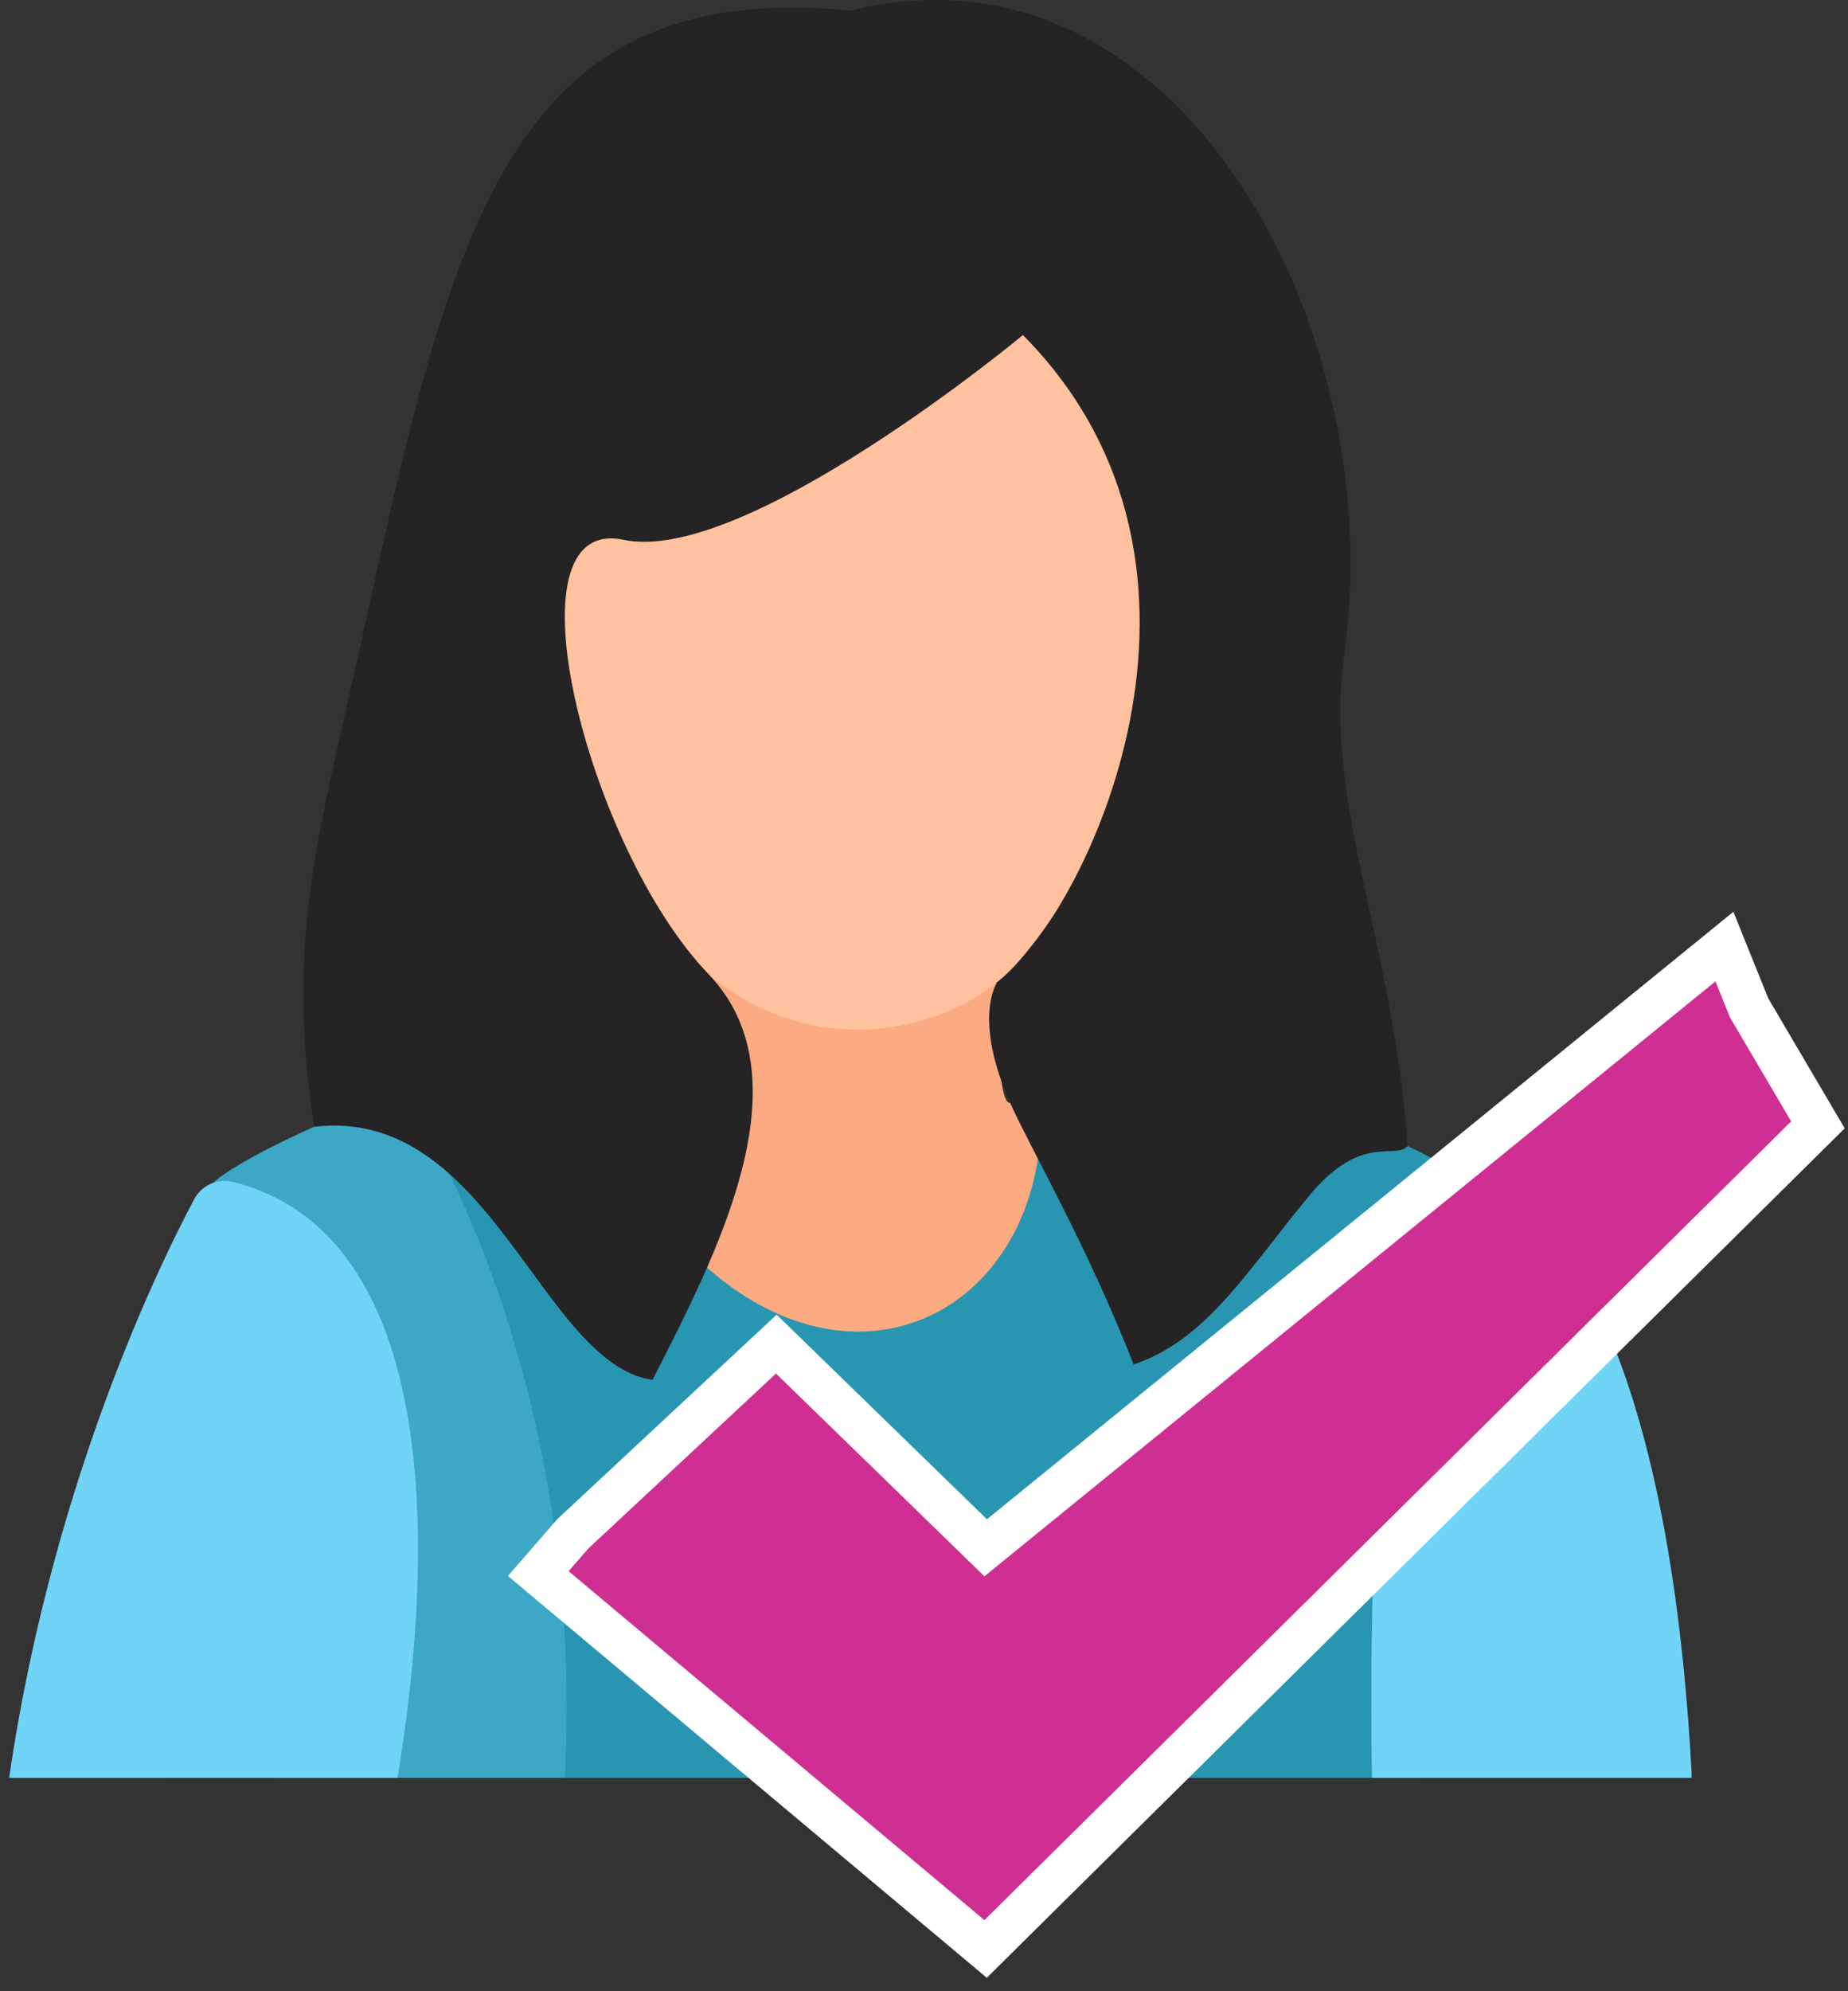 <svg width="130" height="140" viewBox="0 0 130 140" fill="none" xmlns="http://www.w3.org/2000/svg">
<rect x="0" y="0" width="130" height="140" fill="#333333" stroke="none"/>
<g clip-path="url(#clip0_528_12241)">
<path d="M48.985 64.357C48.985 64.357 51.363 72.767 48.985 77.558C46.606 82.348 32.01 79.953 25.144 83.246C30.199 107.851 51.958 111.743 65.067 111.145C78.177 110.546 90.692 92.555 94.557 84.743C83.529 82.947 72.204 77.53 71.014 77.53C69.825 77.53 70.122 64.329 70.122 64.329H48.985V64.357Z" fill="#FCAA81"/>
<path d="M58.202 8.26C58.202 8.26 33.172 13.949 38.848 45.767C44.524 77.585 64.851 74.89 71.311 67.977C79.555 59.131 102.017 15.745 58.202 8.26Z" fill="#FFC19E"/>
<path d="M39.443 72.359C39.443 72.359 17.305 80.143 14.521 83.627C22.063 124.863 23.495 196.065 22.982 201.264C39.929 217.758 90.043 208.64 96.774 201.264C98.342 184.77 98.72 103.142 104.288 83.627C95.666 77.149 72.501 72.359 72.501 72.359C78.069 95.14 51.255 105.783 39.443 72.359Z" fill="#2896B1"/>
<path opacity="0.3" d="M29.604 205.782C30.118 196.936 32.091 168.167 38.01 138.526C45.119 102.87 29.469 78.592 29.469 78.592C28.523 78.102 27.658 77.666 26.766 77.231C21.279 79.49 15.819 82.048 14.521 83.654C22.063 124.89 23.495 196.092 22.982 201.291C24.82 203.06 27.09 204.557 29.604 205.782Z" fill="#70D4F6"/>
<path d="M99.017 80.579C98.071 66.398 93.071 56.382 94.557 46.039C97.828 23.23 82.934 -4.968 59.851 0.748C35.28 -1.647 31.685 16.643 25.144 46.338C22.414 58.668 20.062 66.316 22.117 79.218C34.523 77.775 38.064 95.875 45.903 97.018C50.255 88.445 56.958 75.897 49.822 68.467C41.389 59.702 35.307 36.132 43.876 37.955C52.444 39.752 71.96 23.557 71.96 23.557C88.232 39.969 76.339 64.357 70.149 69.065C70.149 69.065 68.392 71.542 71.068 77.558C72.447 80.66 76.447 87.492 79.745 95.93C84.907 94.215 87.827 89.207 92.016 84.171C95.747 79.572 98.152 81.586 99.017 80.579Z" fill="#252324"/>
<path d="M16.413 83.11C15.332 82.838 14.224 83.3 13.683 84.28C10.98 89.343 2.601 106.599 0.114 129.163C-2.86 156.163 -5.481 182.347 8.763 186.756C22.981 191.166 46.903 159.457 46.903 159.457C41.848 157.062 35.794 151.155 36.767 142.146C35.767 141.955 25.09 146.501 20.927 149.685C26.333 139.56 39.064 88.853 16.413 83.11Z" fill="#70D4F6"/>
<path opacity="0.3" d="M9.115 153.659C13.413 131.966 8.007 104.394 24.522 88.662C22.549 85.941 19.9 83.981 16.413 83.11C15.332 82.838 14.224 83.3 13.683 84.28C10.98 89.343 2.601 106.599 0.114 129.163C-2.86 156.163 -5.481 182.347 8.763 186.756C16.305 189.097 26.549 181.286 34.523 173.447C20.792 177.257 5.358 170.671 9.115 153.659Z" fill="#70D4F6"/>
<path d="M104.288 82.756C104.288 82.756 119.587 86.567 119.29 137.546C118.695 154.34 120.182 164.247 119.29 173.855C118.398 183.463 94.557 237.763 94.557 237.763L78.447 227.556C80.258 219.146 97.801 175.053 99.017 171.161C98.125 162.179 91.395 80.742 104.288 82.756Z" fill="#70D4F6"/>
</g>
<path d="M127.055 79.908L127.885 79.087L127.293 78.081L123.046 70.868L122.066 68.439L121.306 66.553L119.729 67.836L69.339 108.823L55.634 95.497L54.611 94.502L53.566 95.475L40.363 107.778L40.306 107.831L40.255 107.89L38.869 109.482L37.865 110.635L39.036 111.616L68.286 136.149L69.334 137.028L70.305 136.066L127.055 79.908Z" fill="#CF2E92" stroke="white" stroke-width="3"/>
<defs>
<clipPath id="clip0_528_12241">
<rect width="119" height="125" fill="white"/>
</clipPath>
</defs>
</svg>
